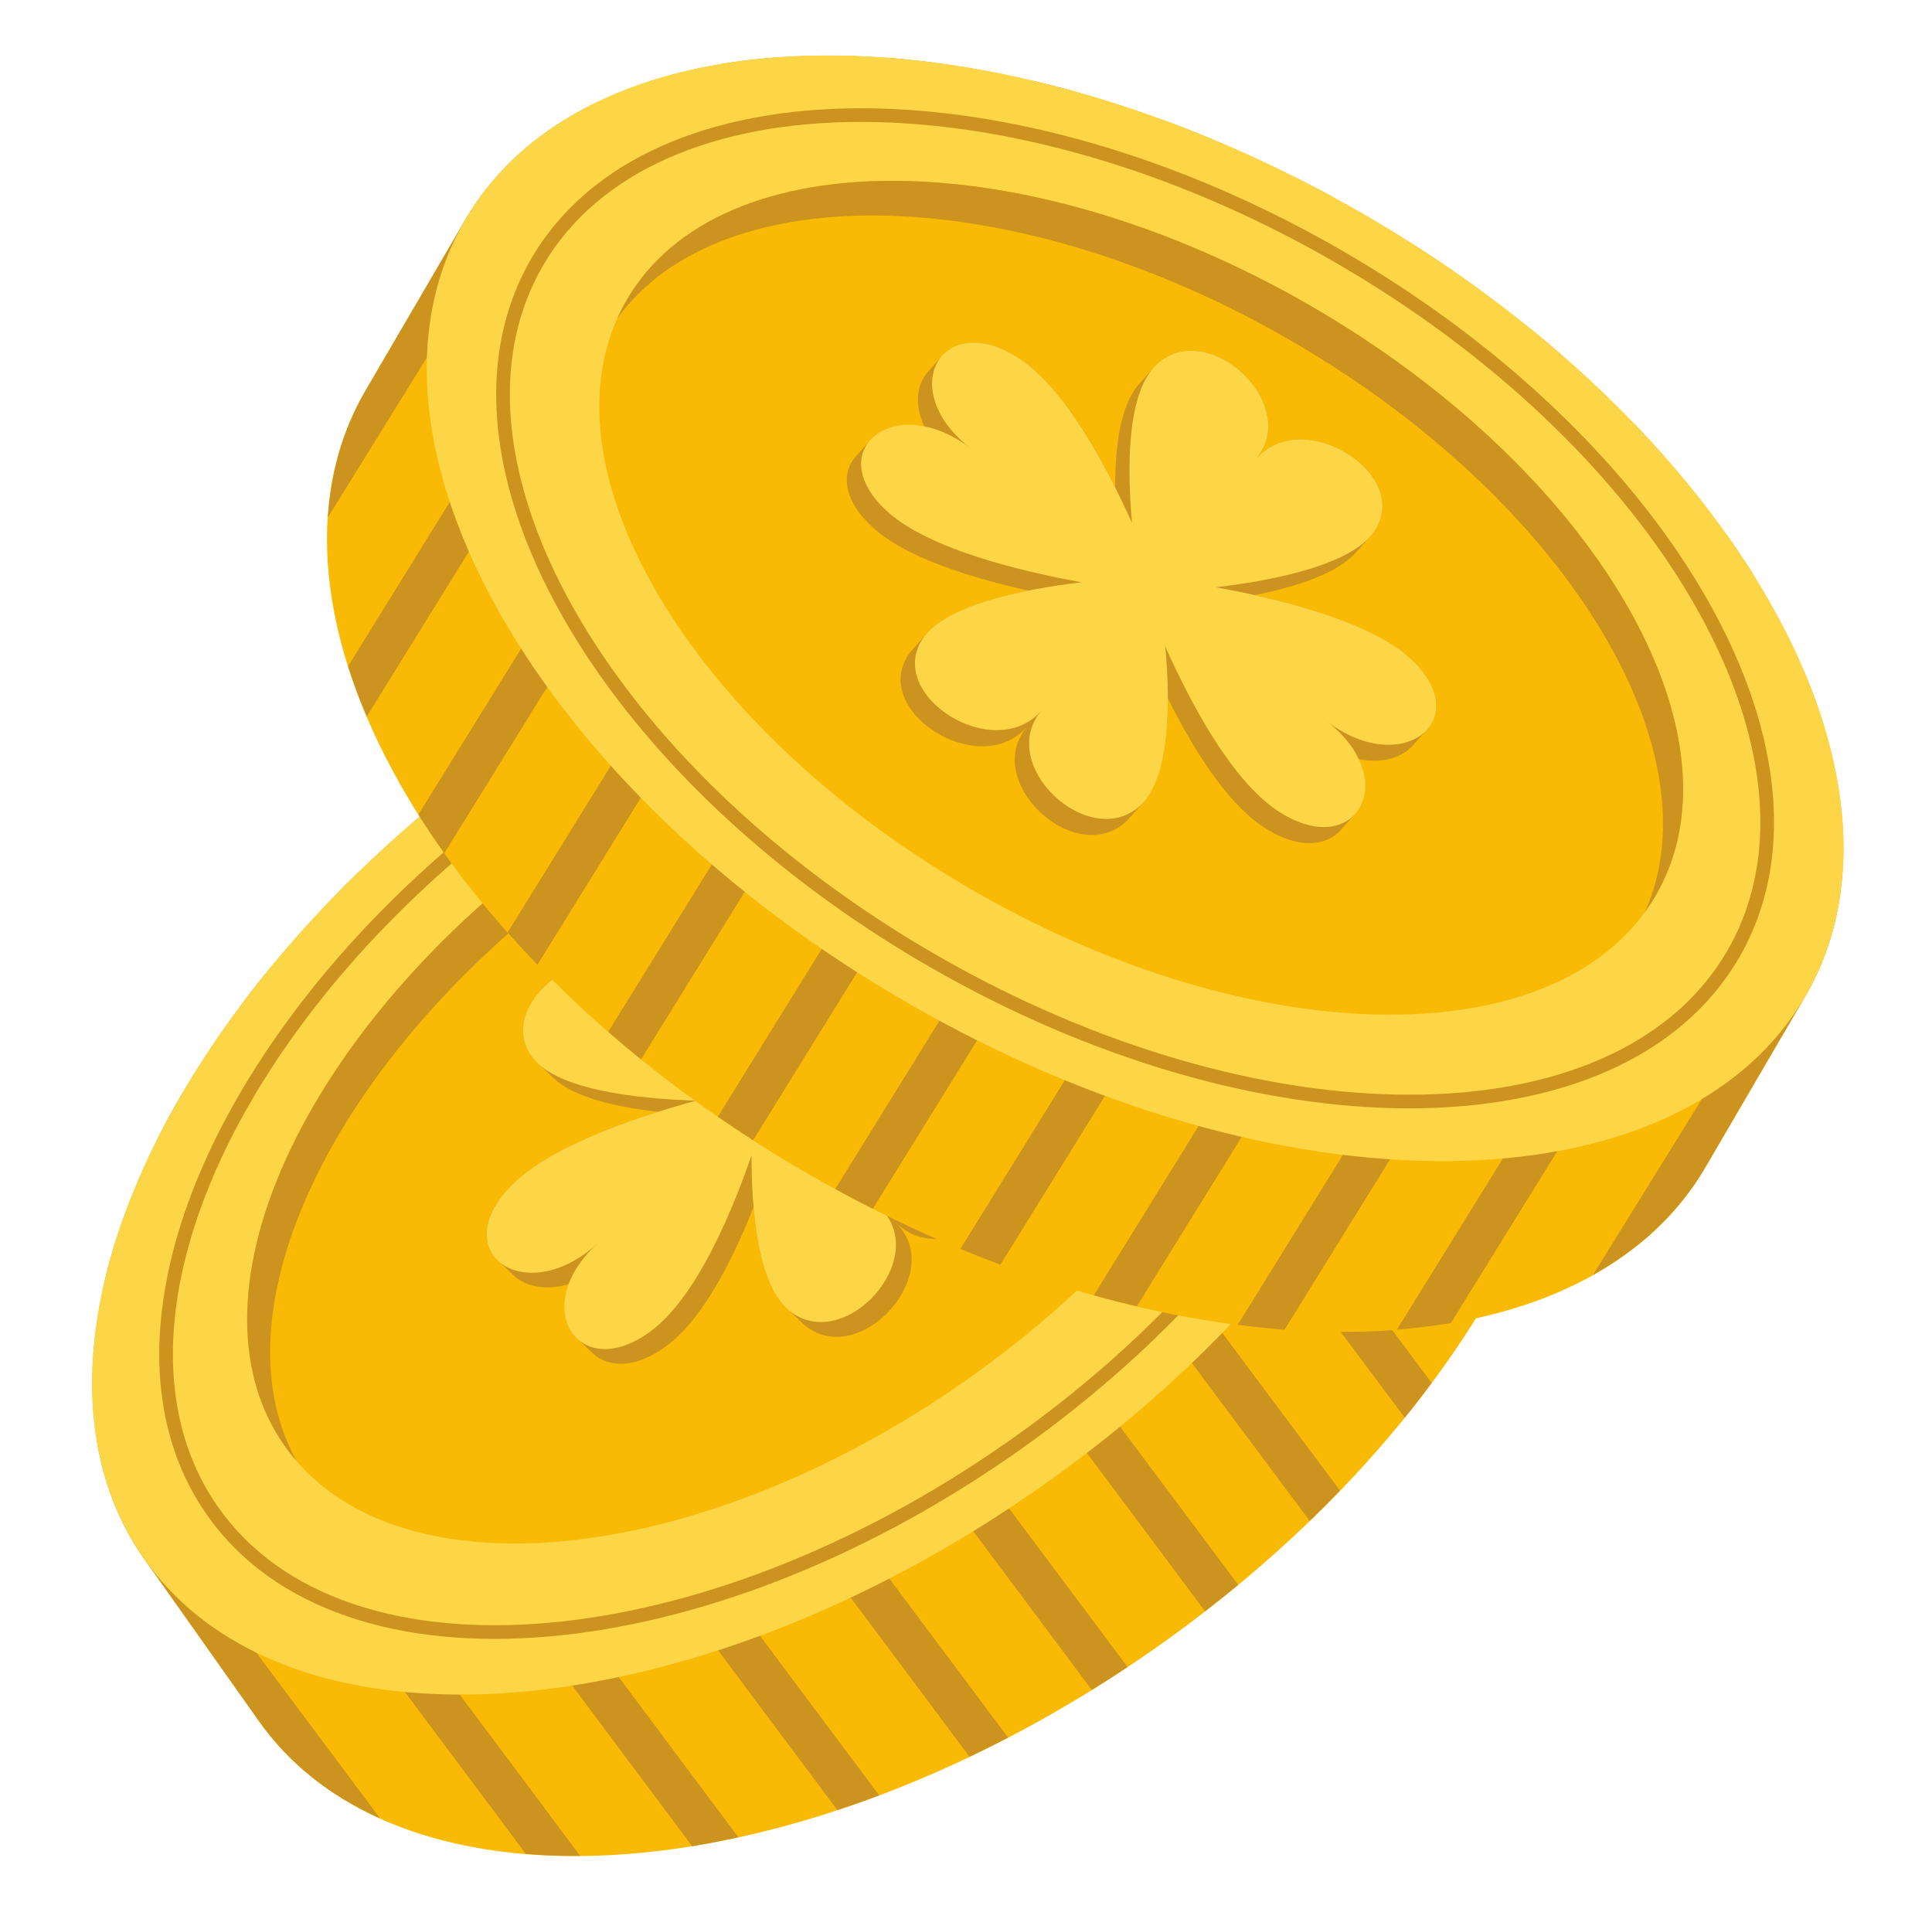 <?xml version="1.0" encoding="UTF-8"?>
<!DOCTYPE svg PUBLIC '-//W3C//DTD SVG 1.0//EN'
          'http://www.w3.org/TR/2001/REC-SVG-20010904/DTD/svg10.dtd'>
<svg clip-rule="evenodd" fill-rule="evenodd" height="315.6" image-rendering="optimizeQuality" preserveAspectRatio="xMidYMid meet" shape-rendering="geometricPrecision" text-rendering="geometricPrecision" version="1.0" viewBox="-15.1 -9.1 316.6 315.6" width="316.6" xmlns="http://www.w3.org/2000/svg" xmlns:xlink="http://www.w3.org/1999/xlink" zoomAndPan="magnify"
><g
  ><g fill-rule="nonzero"
    ><g
      ><g id="change1_1"
        ><path d="M27.21 272.74l-18.72 -26.46c-23.63,-33.77 3.75,-93.72 61.16,-133.9 57.42,-40.19 123.12,-45.39 146.76,-11.61l18.72 26.46c23.63,33.77 -3.75,93.73 -61.16,133.91 -57.42,40.18 -123.12,45.38 -146.76,11.6z" fill="#f9ba06"
        /></g
        ><g id="change2_1"
        ><path d="M114.5 88.49c2.29,-0.87 4.58,-1.67 6.86,-2.42l98.15 131.43c-1.42,1.91 -2.88,3.81 -4.41,5.7l-100.6 -134.71z" fill="#cd931f"
        /></g
        ><g id="change2_2"
        ><path d="M93.38 97.97c2.1,-1.09 4.21,-2.14 6.32,-3.15l104.79 140.33c-1.61,1.67 -3.26,3.33 -4.96,4.97l-106.15 -142.15z" fill="#cd931f"
        /></g
        ><g id="change2_3"
        ><path d="M163.45 78.51c3.03,-0.03 6,0.07 8.89,0.3l69.42 92.96c-0.62,2.8 -1.4,5.63 -2.33,8.48l-75.98 -101.74z" fill="#cd931f"
        /></g
        ><g id="change2_4"
        ><path d="M137.55 81.6c2.55,-0.56 5.08,-1.06 7.58,-1.46l87.27 116.85c-1.15,2.22 -2.38,4.45 -3.69,6.67l-91.16 -122.06z" fill="#cd931f"
        /></g
        ><g id="change2_5"
        ><path d="M242.94 147.19l-46.82 -62.69c8.34,3.7 15.27,9.09 20.29,16.27l18.72 26.46c4.14,5.93 6.69,12.67 7.81,19.96z" fill="#cd931f"
        /></g
        ><g id="change2_6"
        ><path d="M73.82 109.55c1.95,-1.3 3.9,-2.56 5.86,-3.77l108.13 144.8c-1.77,1.46 -3.58,2.91 -5.43,4.34l-108.56 -145.37z" fill="#cd931f"
        /></g
        ><g id="change2_7"
        ><path d="M71.07 294.68l-69.25 -92.74c0.61,-2.8 1.39,-5.64 2.31,-8.5l75.85 101.56c-3.04,0.03 -6.01,-0.08 -8.91,-0.32z" fill="#cd931f"
        /></g
        ><g id="change2_8"
        ><path d="M11.14 176.67c1.14,-2.22 2.38,-4.45 3.69,-6.67l91.07 121.95c-2.55,0.55 -5.08,1.05 -7.58,1.46l-87.18 -116.74z" fill="#cd931f"
        /></g
        ><g id="change2_9"
        ><path d="M27.21 272.74l-18.72 -26.46c-4.08,-5.84 -6.61,-12.46 -7.75,-19.63l46.46 62.22c-8.2,-3.69 -15.03,-9.04 -19.99,-16.13z" fill="#cd931f"
        /></g
        ><g id="change2_10"
        ><path d="M39.02 138.48c1.61,-1.67 3.26,-3.33 4.96,-4.97l106.12 142.1c-2.1,1.09 -4.21,2.14 -6.32,3.15l-104.76 -140.28z" fill="#cd931f"
        /></g
        ><g id="change2_11"
        ><path d="M24.01 156.14c1.42,-1.91 2.88,-3.81 4.41,-5.71l100.55 134.65c-2.29,0.86 -4.58,1.66 -6.86,2.41l-98.1 -131.35z" fill="#cd931f"
        /></g
        ><g id="change2_12"
        ><path d="M55.69 123.04c1.77,-1.47 3.58,-2.92 5.43,-4.35l108.55 145.36c-1.94,1.29 -3.9,2.55 -5.85,3.77l-108.13 -144.78z" fill="#cd931f"
        /></g
        ><g id="change3_1"
        ><path d="M155.25 234.67c57.41,-40.18 84.8,-100.13 61.16,-133.9 -23.64,-33.78 -89.34,-28.58 -146.75,11.61 -57.42,40.18 -84.8,100.13 -61.17,133.9 23.64,33.77 89.35,28.58 146.76,-11.61z" fill="#fdd647"
        /></g
        ><g id="change2_13"
        ><path d="M150.64 228.09l-0.64 -0.92c20.28,-14.19 36.32,-31.16 46.95,-48.29 10.63,-17.13 15.82,-34.41 14.53,-49.19 -0.66,-7.56 -3.01,-14.47 -7.18,-20.44 -5.19,-7.41 -12.71,-12.67 -21.94,-15.84 -9.23,-3.17 -20.17,-4.23 -32.08,-3.19 -23.26,2.03 -50.21,12.05 -75.37,29.66 -20.28,14.19 -36.33,31.16 -46.95,48.29 -10.64,17.13 -15.83,34.41 -14.53,49.18 0.66,7.57 3,14.48 7.18,20.45 5.19,7.41 12.7,12.67 21.94,15.84 9.23,3.16 20.16,4.22 32.08,3.18 23.26,-2.02 50.21,-12.04 75.37,-29.65l0.64 0.92 0.64 0.91c-25.45,17.81 -52.72,27.98 -76.46,30.05 -12.16,1.06 -23.4,0 -33,-3.3 -9.6,-3.28 -17.56,-8.82 -23.04,-16.67 -4.42,-6.31 -6.89,-13.63 -7.58,-21.53 -1.34,-15.45 4.05,-33.14 14.86,-50.56 10.81,-17.42 27.06,-34.59 47.56,-48.95 25.46,-17.8 52.72,-27.97 76.46,-30.04 12.16,-1.06 23.41,0 33.01,3.29 9.59,3.29 17.55,8.83 23.04,16.67 4.42,6.32 6.89,13.63 7.58,21.54 1.34,15.44 -4.05,33.14 -14.86,50.56 -10.81,17.42 -27.06,34.59 -47.57,48.94l-0.64 -0.91z" fill="#cd931f"
        /></g
        ><g id="change1_2"
        ><path d="M143.02 217.2c44.08,-30.85 65.61,-76.14 48.1,-101.17 -17.51,-25.02 -67.45,-20.3 -111.52,10.55 -44.09,30.85 -65.62,76.14 -48.1,101.17 17.51,25.02 67.44,20.3 111.52,-10.55z" fill="#f9ba06"
        /></g
        ><g id="change2_14"
        ><path d="M79.6 126.58c44.07,-30.85 94.01,-35.57 111.52,-10.55 0.63,0.91 1.2,1.84 1.73,2.79 -19.09,-22.06 -67.01,-16.61 -109.5,13.12 -42.49,29.74 -64.01,72.9 -49.83,98.38 -0.71,-0.82 -1.39,-1.67 -2.02,-2.57 -17.52,-25.03 4.01,-70.32 48.1,-101.17z" fill="#cd931f"
        /></g
        ><g id="change2_15"
        ><path d="M68.49 185.35c5.02,-5.25 15.1,-9.39 24.27,-12.28 -6.98,-0.77 -13.82,-2.36 -17.15,-5.51l-0.17 -0.15 -0.16 -0.16 -0.16 -0.15 -0.16 -0.15 -0.16 -0.15 -0.16 -0.15 -0.16 -0.16 -0.16 -0.15 -0.16 -0.15 -0.17 -0.15 -0.16 -0.15 -0.16 -0.16 -0.16 -0.15 -0.16 -0.15 -0.16 -0.15c-0.35,-0.32 -0.67,-0.64 -0.95,-0.99 -6.97,-8.8 10.04,-21.6 18.39,-13.38 -8.35,-8.22 5.75,-23.88 14.76,-16.95 0.34,0.26 0.66,0.56 0.97,0.88l0.16 0.15 0.16 0.16 0.16 0.15 0.16 0.15 0.17 0.15 0.16 0.15 0.16 0.16 0.16 0.15 0.16 0.15 0.16 0.15 0.16 0.15 0.16 0.16 0.16 0.15 0.17 0.15 0.16 0.15c3.21,3.24 4.64,9.74 5.21,16.37 3.38,-8.52 8.06,-17.8 13.72,-22.32 5.29,-4.23 10.01,-4.07 12.6,-1.65l0.17 0.15 0.16 0.15 0.16 0.15 0.16 0.16 0.16 0.15 0.16 0.15 0.16 0.15 0.16 0.15 0.17 0.15 0.16 0.16 0.16 0.15 0.16 0.15 0.16 0.15 0.16 0.16 0.16 0.15c2.18,1.88 2.94,5.28 1.54,9.06 3.98,-1.15 7.49,-0.32 9.38,1.78l0.16 0.15 0.16 0.16 0.16 0.15 0.17 0.15 0.16 0.15 0.16 0.15 0.16 0.16 0.16 0.15 0.16 0.15 0.16 0.15 0.16 0.15 0.16 0.16 0.17 0.15 0.16 0.15 0.16 0.15c2.47,2.55 2.49,7.03 -2.18,11.92 -5.01,5.25 -15.1,9.39 -24.27,12.28 6.99,0.77 13.82,2.36 17.16,5.51l0.16 0.15 0.16 0.15 0.16 0.16 0.16 0.15 0.16 0.15 0.17 0.15 0.16 0.15 0.16 0.16 0.16 0.15 0.16 0.15 0.16 0.15 0.16 0.15 0.16 0.16 0.16 0.15 0.17 0.15c0.35,0.31 0.67,0.64 0.94,0.99 6.97,8.8 -10.04,21.6 -18.39,13.38 8.35,8.22 -5.75,23.88 -14.76,16.95 -0.34,-0.26 -0.66,-0.56 -0.96,-0.88l-0.17 -0.16 -0.16 -0.15 -0.16 -0.15 -0.16 -0.15 -0.16 -0.15 -0.16 -0.15 -0.16 -0.16 -0.17 -0.15 -0.16 -0.15 -0.16 -0.15 -0.16 -0.16 -0.16 -0.15 -0.16 -0.15 -0.16 -0.15 -0.16 -0.15c-3.21,-3.24 -4.65,-9.74 -5.22,-16.37 -3.37,8.52 -8.06,17.8 -13.71,22.32 -5.3,4.23 -10.01,4.07 -12.61,1.65l-0.16 -0.15 -0.16 -0.15 -0.16 -0.16 -0.16 -0.15 -0.17 -0.15 -0.16 -0.15 -0.16 -0.15 -0.16 -0.16 -0.16 -0.15 -0.16 -0.15 -0.16 -0.15 -0.16 -0.15 -0.17 -0.15 -0.16 -0.16 -0.16 -0.15c-2.17,-1.88 -2.94,-5.28 -1.53,-9.06 -3.99,1.15 -7.49,0.31 -9.39,-1.78l-0.16 -0.16 -0.16 -0.15 -0.16 -0.15 -0.16 -0.15 -0.16 -0.15 -0.16 -0.16 -0.16 -0.15 -0.17 -0.15 -0.16 -0.15 -0.16 -0.15 -0.16 -0.15 -0.16 -0.16 -0.16 -0.15 -0.16 -0.15 -0.16 -0.15c-2.48,-2.55 -2.5,-7.04 2.17,-11.92z" fill="#cd931f"
        /></g
        ><g id="change3_2"
        ><path d="M90.63 150.91c-8.35,-8.22 5.75,-23.88 14.76,-16.95 5.32,4.09 6.38,16.28 6.35,25.6 3.37,-9.74 8.92,-22.76 15.97,-28.39 11.95,-9.55 20.98,3.22 9.25,13.95 11.73,-10.73 24.85,-1.69 14.35,9.29 -6.18,6.47 -20.1,11.26 -30.47,14.1 9.81,0.32 22.61,1.77 26.72,6.96 6.97,8.8 -10.04,21.6 -18.39,13.38 8.35,8.22 -5.75,23.88 -14.76,16.95 -5.31,-4.09 -6.37,-16.28 -6.35,-25.6 -3.37,9.73 -8.92,22.75 -15.97,28.39 -11.94,9.55 -20.98,-3.22 -9.25,-13.96 -11.73,10.74 -24.84,1.7 -14.35,-9.28 6.19,-6.48 20.1,-11.27 30.48,-14.1 -9.82,-0.32 -22.62,-1.77 -26.73,-6.96 -6.97,-8.8 10.04,-21.6 18.39,-13.38z" fill="#fdd647"
        /></g
      ></g
      ><g
      ><g id="change1_3"
        ><path d="M264.45 182.02l16.35 -27.99c20.61,-35.7 -11.88,-93.05 -72.56,-128.09 -60.69,-35.04 -126.6,-34.51 -147.21,1.18l-16.35 27.99c-20.61,35.7 11.87,93.05 72.56,128.09 60.69,35.04 126.59,34.52 147.21,-1.18z" fill="#f9ba06"
        /></g
        ><g id="change2_16"
        ><path d="M161.49 6.04c-2.36,-0.66 -4.71,-1.26 -7.05,-1.82l-86.36 139.47c1.57,1.77 3.19,3.54 4.89,5.29l88.52 -142.94z" fill="#cd931f"
        /></g
        ><g id="change2_17"
        ><path d="M183.35 13.65c-2.19,-0.9 -4.38,-1.77 -6.57,-2.58l-92.21 148.89c1.75,1.53 3.54,3.04 5.38,4.52l93.4 -150.83z" fill="#cd931f"
        /></g
        ><g id="change2_18"
        ><path d="M111.86 0.35c-3.03,0.24 -5.98,0.6 -8.84,1.07l-61.08 98.64c0.86,2.73 1.88,5.48 3.06,8.25l66.86 -107.96z" fill="#cd931f"
        /></g
        ><g id="change2_19"
        ><path d="M137.92 1.18c-2.59,-0.33 -5.15,-0.61 -7.67,-0.8l-76.79 123.99c1.33,2.12 2.76,4.23 4.25,6.33l80.21 -129.52z" fill="#cd931f"
        /></g
        ><g id="change2_20"
        ><path d="M38.63 75.68l41.2 -66.52c-7.99,4.4 -14.42,10.38 -18.8,17.96l-16.35 27.99c-3.62,6.27 -5.57,13.21 -6.05,20.57z" fill="#cd931f"
        /></g
        ><g id="change2_21"
        ><path d="M203.84 23.49c-2.05,-1.12 -4.1,-2.21 -6.16,-3.25l-95.15 153.64c1.89,1.31 3.82,2.59 5.79,3.85l95.52 -154.24z" fill="#cd931f"
        /></g
        ><g id="change2_22"
        ><path d="M222.66 207.68l60.94 -98.4c-0.86,-2.74 -1.88,-5.5 -3.05,-8.27l-66.74 107.76c3.03,-0.24 5.98,-0.6 8.85,-1.09z" fill="#cd931f"
        /></g
        ><g id="change2_23"
        ><path d="M272.11 84.91c-1.33,-2.11 -2.76,-4.22 -4.25,-6.33l-80.14 129.4c2.59,0.33 5.16,0.61 7.68,0.8l76.71 -123.87z" fill="#cd931f"
        /></g
        ><g id="change2_24"
        ><path d="M264.45 182.02l16.35 -27.99c3.56,-6.17 5.5,-12.99 6.02,-20.23l-40.89 66.02c7.85,-4.39 14.19,-10.31 18.52,-17.8z" fill="#cd931f"
        /></g
        ><g id="change2_25"
        ><path d="M241.02 49.28c-1.75,-1.52 -3.53,-3.03 -5.37,-4.52l-93.38 150.79c2.19,0.9 4.38,1.77 6.57,2.58l92.18 -148.85z" fill="#cd931f"
        /></g
        ><g id="change2_26"
        ><path d="M257.51 65.58c-1.58,-1.78 -3.2,-3.55 -4.89,-5.31l-88.48 142.87c2.37,0.67 4.71,1.26 7.05,1.81l86.32 -139.37z" fill="#cd931f"
        /></g
        ><g id="change2_27"
        ><path d="M223.07 35.35c-1.89,-1.31 -3.82,-2.59 -5.78,-3.86l-95.52 154.24c2.05,1.12 4.11,2.21 6.16,3.24l95.14 -153.62z" fill="#cd931f"
        /></g
        ><g id="change3_3"
        ><path d="M133.59 155.21c-60.69,-35.04 -93.18,-92.39 -72.56,-128.09 20.61,-35.69 86.52,-36.22 147.21,-1.18 60.68,35.04 93.17,92.39 72.56,128.09 -20.62,35.7 -86.53,36.23 -147.21,1.18z" fill="#fdd647"
        /></g
        ><g id="change2_28"
        ><path d="M137.61 148.25l0.55 -0.97c-21.43,-12.38 -38.89,-27.89 -50.96,-44.03 -12.08,-16.14 -18.76,-32.91 -18.75,-47.74 0,-7.59 1.74,-14.68 5.38,-20.99 4.52,-7.83 11.56,-13.72 20.48,-17.68 8.92,-3.96 19.72,-5.97 31.68,-5.96 23.35,-0.01 51.07,7.63 77.66,22.99 21.44,12.38 38.9,27.89 50.97,44.03 12.08,16.14 18.75,32.91 18.75,47.74 0,7.59 -1.74,14.68 -5.38,20.99 -4.52,7.83 -11.56,13.72 -20.48,17.68 -8.92,3.96 -19.72,5.97 -31.68,5.96 -23.35,0.01 -51.07,-7.63 -77.67,-22.99l-0.55 0.97 -0.56 0.97c26.9,15.53 54.95,23.29 78.78,23.29 12.2,0 23.31,-2.04 32.59,-6.15 9.27,-4.11 16.72,-10.32 21.51,-18.61 3.85,-6.67 5.68,-14.18 5.68,-22.11 -0.01,-15.5 -6.92,-32.66 -19.2,-49.08 -12.28,-16.42 -29.96,-32.11 -51.64,-44.63 -26.9,-15.53 -54.95,-23.29 -78.78,-23.29 -12.2,0 -23.31,2.04 -32.59,6.15 -9.27,4.11 -16.72,10.32 -21.51,18.61 -3.85,6.67 -5.68,14.18 -5.68,22.11 0.01,15.51 6.92,32.66 19.2,49.08 12.28,16.42 29.96,32.11 51.64,44.63l0.56 -0.97z" fill="#cd931f"
        /></g
        ><g id="change1_4"
        ><path d="M144.25 136.74c-46.59,-26.9 -71.98,-70.15 -56.7,-96.61 15.27,-26.45 65.42,-26.08 112.02,0.82 46.59,26.91 71.98,70.16 56.7,96.61 -15.27,26.45 -65.43,26.09 -112.02,-0.82z" fill="#f9ba06"
        /></g
        ><g id="change2_29"
        ><path d="M199.57 40.95c-46.6,-26.9 -96.75,-27.27 -112.02,-0.82 -0.55,0.96 -1.04,1.94 -1.48,2.93 17.1,-23.63 65.31,-22.37 110.22,3.57 44.91,25.93 70.1,67.05 58.18,93.67 0.64,-0.88 1.25,-1.78 1.8,-2.74 15.28,-26.45 -10.11,-69.7 -56.7,-96.61z" fill="#cd931f"
        /></g
        ><g id="change2_30"
        ><path d="M215.74 98.54c-5.46,-4.79 -15.86,-8.04 -25.25,-10.13 6.89,-1.37 13.56,-3.55 16.61,-6.98l0.15 -0.16 0.14 -0.17 0.15 -0.17 0.15 -0.16 0.15 -0.16 0.15 -0.17 0.14 -0.17 0.15 -0.16 0.15 -0.17 0.15 -0.16 0.14 -0.17 0.15 -0.16 0.15 -0.17 0.14 -0.16 0.15 -0.17c0.32,-0.34 0.61,-0.7 0.86,-1.07 6.18,-9.37 -11.88,-20.64 -19.49,-11.73 7.61,-8.91 -7.8,-23.29 -16.17,-15.6 -0.32,0.29 -0.61,0.61 -0.89,0.96l-0.15 0.16 -0.14 0.17 -0.15 0.17 -0.15 0.16 -0.15 0.17 -0.14 0.16 -0.15 0.17 -0.15 0.16 -0.14 0.17 -0.15 0.16 -0.15 0.17 -0.15 0.16 -0.14 0.17 -0.15 0.17 -0.15 0.16c-2.92,3.51 -3.78,10.1 -3.77,16.76 -4.1,-8.2 -9.58,-17.03 -15.61,-21.04 -5.64,-3.76 -10.32,-3.19 -12.7,-0.55l-0.14 0.16 -0.15 0.17 -0.15 0.16 -0.15 0.17 -0.14 0.16 -0.15 0.17 -0.15 0.16 -0.15 0.17 -0.14 0.16 -0.15 0.17 -0.15 0.16 -0.15 0.17 -0.14 0.17 -0.15 0.16 -0.15 0.17c-2,2.06 -2.47,5.51 -0.74,9.16 -4.07,-0.8 -7.49,0.33 -9.19,2.59l-0.15 0.16 -0.15 0.17 -0.14 0.16 -0.15 0.17 -0.15 0.17 -0.15 0.16 -0.14 0.17 -0.15 0.16 -0.15 0.17 -0.15 0.16 -0.14 0.17 -0.15 0.16 -0.15 0.17 -0.15 0.16 -0.14 0.17c-2.25,2.75 -1.88,7.22 3.2,11.68 5.45,4.8 15.86,8.04 25.24,10.13 -6.89,1.37 -13.56,3.55 -16.61,6.98l-0.15 0.17 -0.14 0.16 -0.15 0.17 -0.15 0.16 -0.15 0.17 -0.14 0.16 -0.15 0.17 -0.15 0.16 -0.14 0.17 -0.15 0.16 -0.15 0.17 -0.15 0.16 -0.14 0.17 -0.15 0.17 -0.15 0.16c-0.32,0.34 -0.61,0.7 -0.86,1.07 -6.18,9.37 11.88,20.64 19.49,11.73 -7.61,8.91 7.8,23.29 16.17,15.6 0.32,-0.29 0.61,-0.61 0.89,-0.96l0.15 -0.16 0.15 -0.17 0.14 -0.16 0.15 -0.17 0.15 -0.17 0.14 -0.16 0.15 -0.17 0.15 -0.16 0.15 -0.17 0.14 -0.16 0.15 -0.17 0.15 -0.16 0.15 -0.17 0.14 -0.16 0.15 -0.17c2.92,-3.51 3.78,-10.1 3.77,-16.76 4.11,8.2 9.58,17.03 15.61,21.04 5.64,3.76 10.32,3.19 12.7,0.56l0.15 -0.17 0.14 -0.17 0.15 -0.16 0.15 -0.17 0.15 -0.16 0.14 -0.17 0.15 -0.16 0.15 -0.17 0.15 -0.16 0.14 -0.17 0.15 -0.16 0.15 -0.17 0.15 -0.16 0.14 -0.17 0.15 -0.17c2,-2.06 2.47,-5.51 0.74,-9.16 4.07,0.8 7.49,-0.33 9.19,-2.59l0.15 -0.16 0.15 -0.17 0.15 -0.16 0.15 -0.17 0.14 -0.16 0.15 -0.17 0.15 -0.17 0.14 -0.16 0.15 -0.16 0.15 -0.17 0.14 -0.17 0.15 -0.16 0.15 -0.17 0.15 -0.16 0.14 -0.17c2.25,-2.75 1.88,-7.22 -3.19,-11.68z" fill="#cd931f"
        /></g
        ><g id="change3_4"
        ><path d="M190.68 66.15c7.61,-8.91 -7.8,-23.29 -16.17,-15.6 -4.94,4.53 -4.94,16.77 -4.1,26.05 -4.21,-9.4 -10.87,-21.89 -18.38,-26.89 -12.73,-8.48 -20.62,5.03 -8,14.7 -12.62,-9.67 -24.9,0.47 -13.49,10.5 6.72,5.91 21,9.47 31.58,11.4 -9.75,1.17 -22.37,3.73 -26.02,9.25 -6.18,9.37 11.88,20.65 19.49,11.73 -7.61,8.92 7.8,23.3 16.17,15.61 4.94,-4.54 4.94,-16.78 4.1,-26.05 4.21,9.4 10.87,21.89 18.38,26.89 12.73,8.47 20.62,-5.03 8,-14.71 12.62,9.68 24.9,-0.47 13.5,-10.49 -6.73,-5.92 -21.01,-9.48 -31.59,-11.41 9.75,-1.16 22.37,-3.72 26.02,-9.25 6.18,-9.37 -11.88,-20.64 -19.49,-11.73z" fill="#fdd647"
        /></g
      ></g
    ></g
  ></g
></svg
>
